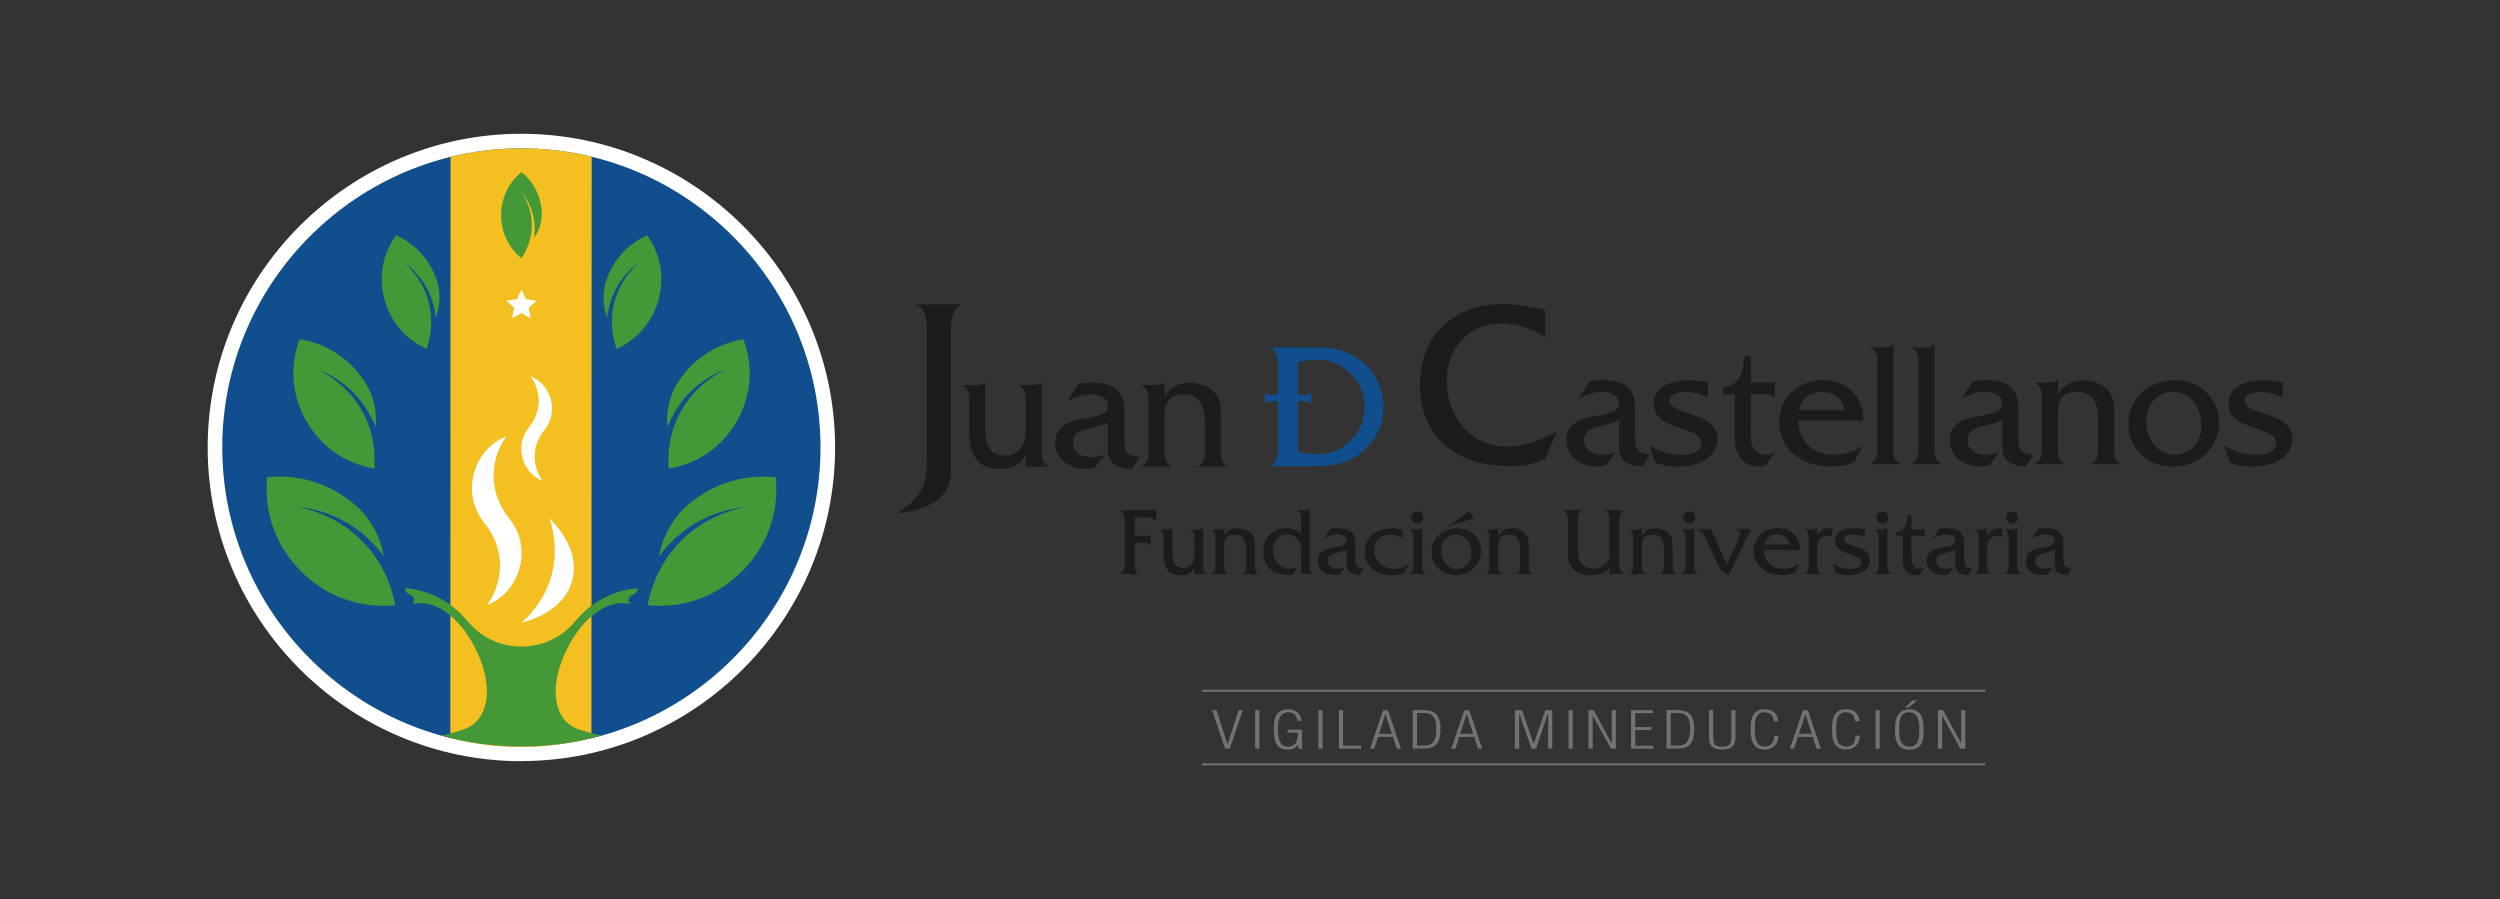 <?xml version="1.0" encoding="UTF-8"?>
<svg id="Capa_1" xmlns="http://www.w3.org/2000/svg" viewBox="0 0 228 82">
  <rect x="0" y="0" width="228" height="82" fill="#333333" stroke="none"/>
  <defs>
    <style>
      .cls-1 {
        fill: #1c1c1a;
      }

      .cls-2 {
        fill: #727273;
      }

      .cls-3 {
        fill: #fff;
      }

      .cls-3, .cls-4, .cls-5, .cls-6 {
        fill-rule: evenodd;
      }

      .cls-4 {
        fill: #f3bf21;
      }

      .cls-5 {
        fill: #449838;
      }

      .cls-6, .cls-7 {
        fill: #114e8d;
      }
    </style>
  </defs>
  <path class="cls-3" d="M47.54,69.41c15.76,0,28.62-12.84,28.62-28.59,0-15.76-12.84-28.61-28.6-28.62-15.76,0-28.61,12.84-28.62,28.6,0,15.75,12.84,28.61,28.6,28.62"/>
  <path class="cls-6" d="M47.54,68.09c15.03,0,27.28-12.24,27.29-27.27,0-15.03-12.24-27.28-27.27-27.29-15.02,0-27.28,12.24-27.29,27.27,0,15.03,12.24,27.28,27.27,27.29"/>
  <path class="cls-4" d="M41.09,14.3l-.02,53.01c4.41,1.14,8.63,1.04,12.87.02l.02-53.04c-4.27-1.02-8.53-1.02-12.87.01"/>
  <polygon class="cls-3" points="47.56 26.42 47.14 27.29 46.18 27.41 46.89 28.08 46.7 29.03 47.55 28.56 48.4 29.03 48.22 28.08 48.93 27.42 47.97 27.29 47.56 26.42"/>
  <path class="cls-3" d="M48.41,34.33c.92.39,1.57,1.14,1.83,2.11.25.96.06,1.94-.55,2.73-1.16,1.39-1.24,3.2-.21,4.69-.92-.39-1.57-1.14-1.83-2.1-.25-.96-.06-1.94.55-2.73,1.16-1.39,1.24-3.2.21-4.69"/>
  <path class="cls-3" d="M50.11,47.27c1.89,1.89,2.56,3.89,2.08,5.67-.48,1.78-2.06,3.18-4.64,3.86,2.78-2.45,3.73-6.02,2.56-9.53"/>
  <path class="cls-3" d="M46.18,39.78c-1.49.63-2.55,1.84-2.96,3.4-.41,1.56-.1,3.14.88,4.42,1.88,2.25,2,5.18.33,7.59,1.49-.62,2.54-1.84,2.96-3.4.42-1.56.1-3.14-.88-4.42-1.87-2.25-2-5.18-.33-7.59"/>
  <path class="cls-5" d="M24.37,43.51c-.32,3.24.78,6.3,3.08,8.6,2.3,2.3,5.36,3.4,8.6,3.09-.9-4.65-4.24-8.02-8.88-8.97,3.18.33,5.95,1.93,7.83,4.51-.27-1.62-1.01-3.08-2.15-4.26-2.29-2.22-5.3-3.28-8.48-2.97"/>
  <path class="cls-5" d="M27.33,30.92c-.94,2.51-.72,5.19.62,7.51,1.34,2.32,3.55,3.85,6.19,4.3.28-3.9-1.66-7.3-5.16-9.04,2.46.95,4.33,2.81,5.28,5.27.13-1.35-.15-2.67-.81-3.85-1.35-2.26-3.53-3.75-6.12-4.18"/>
  <path class="cls-5" d="M36.12,21.44c-1.23,1.73-1.61,3.8-1.06,5.85.55,2.04,1.91,3.66,3.84,4.53,1-2.91.22-5.89-2.09-7.93,1.68,1.22,2.72,3.02,2.94,5.09.37-1,.43-2.06.18-3.1-.57-2-1.92-3.57-3.81-4.43"/>
  <path class="cls-5" d="M47.56,15.69c-1.19.98-1.85,2.38-1.86,3.93,0,1.55.66,2.95,1.85,3.93,1.26-1.87,1.27-4.12.03-6,.96,1.18,1.35,2.65,1.12,4.15.45-.64.7-1.38.71-2.16-.02-1.52-.68-2.89-1.85-3.85"/>
  <path class="cls-5" d="M59.01,21.45c1.23,1.73,1.61,3.8,1.06,5.85-.55,2.04-1.92,3.65-3.84,4.53-1-2.91-.21-5.89,2.09-7.93-1.68,1.22-2.73,3.02-2.95,5.09-.37-1-.43-2.06-.17-3.1.57-2,1.92-3.57,3.81-4.43"/>
  <path class="cls-5" d="M67.8,30.94c.94,2.51.72,5.19-.62,7.51-1.34,2.32-3.55,3.85-6.2,4.29-.27-3.9,1.67-7.29,5.17-9.04-2.47.94-4.33,2.8-5.29,5.27-.12-1.35.15-2.67.81-3.85,1.35-2.26,3.53-3.75,6.13-4.18"/>
  <path class="cls-5" d="M70.75,43.53c.31,3.24-.78,6.29-3.09,8.59-2.3,2.3-5.37,3.39-8.6,3.08.91-4.65,4.25-8.01,8.89-8.96-3.18.33-5.95,1.92-7.84,4.5.28-1.61,1.02-3.08,2.15-4.26,2.29-2.22,5.31-3.27,8.48-2.96"/>
  <path class="cls-5" d="M40.2,67.07c4.84,1.35,9.86,1.35,14.69,0-.79-.14-1.56-.35-2.31-.63-.08-.03-.15-.06-.22-.1-2-1.02-2.25-4.03-.59-7.27,1.46-2.85,3.73-4.47,5.72-3.98-.06-.09-.12-.2-.16-.3-.06-.19.1-.42.4-.56.31-.15.47-.4.38-.59,0,0,0,0,0,0-2.23.22-4.2,1.27-5.63,3-1.24,1.5-2.99,2.32-4.93,2.33-1.94-.01-3.69-.84-4.93-2.34-1.42-1.73-3.4-2.78-5.63-3h0c-.09.2.06.45.38.6.29.14.45.36.39.56-.04.11-.09.21-.16.3,2-.49,4.27,1.13,5.72,3.98,1.65,3.24,1.4,6.24-.6,7.27-.07.03-.14.07-.22.1-.75.28-1.52.5-2.31.64"/>
  <path class="cls-7" d="M120,32.8c-.56.03-1.1.11-1.63.24v2.96h.72c.2,0,.37-.08.49-.26v1.11c-.12-.16-.29-.26-.49-.25h-.72v4.61c.53.13,1.07.21,1.63.23,1.22.03,2.27-.38,3.15-1.23.87-.84,1.31-1.89,1.31-3.09s-.43-2.24-1.31-3.08c-.88-.85-1.92-1.26-3.15-1.24M116.55,32.88c-.05-.47-.24-.87-.58-1.2h4.05c.6,0,1.18.05,1.75.16,1.28.24,2.33.85,3.16,1.84.83.99,1.24,2.14,1.24,3.42s-.41,2.43-1.24,3.42c-.83.99-1.88,1.6-3.16,1.83-.61.1-1.19.16-1.75.16h-4.05c.34-.32.53-.7.58-1.19v-4.72h-.7c-.21-.01-.37.08-.49.25v-1.11c.12.18.28.26.49.26h.7v-3.12Z"/>
  <path class="cls-1" d="M140.91,30.72c-1.18-.75-2.55-1.22-3.96-1.22-2.96,0-5.01,2.16-5.01,5.27s2.14,5.96,5.44,5.96c1.61,0,3.21-.58,4.56-1.35h.06l-1.09,2.49c-1.01.47-2.12.64-3.23.64-5.06,0-8.18-2.83-8.18-7.41s3.13-7.37,7.52-7.37c1.31,0,2.64.24,3.9.54v2.46Z"/>
  <path class="cls-1" d="M84.54,30.78c0-.99.13-2.55-.96-2.96v-.06h4.09v.06c-1.07.41-.94,1.97-.94,2.96v12.15c0,2.27-1.65,3.51-4.8,3.86v-.06c2.38-1.52,2.61-2.81,2.61-5.12v-10.82Z"/>
  <path class="cls-1" d="M149.79,42.55c-1.06-.06-2.13-.39-2.13-1.68v-2.56c-.47.24-1.01.37-1.55.5-.77.18-1.64.36-1.64,1.34s.9,1.33,1.76,1.33c.39,0,.77-.11,1.16-.23l-.95,1.21c-.27.05-.56.08-.84.08-1.63,0-2.75-1.04-2.75-2.38,0-3.01,4.81-1.62,4.81-3.39,0-.78-.95-1.04-1.55-1.04-.82,0-1.46.31-2.19.65l1.08-1.62,1.05-.1c1.74,0,3.06.5,3.07,2.46v2.43c0,1.28.03,1.77,1.37,1.91l-.71,1.07Z"/>
  <path class="cls-1" d="M155.76,36.27c-.6-.32-1.27-.52-1.98-.52-.53,0-1.5.13-1.5.78,0,1.44,4.36.92,4.36,3.5,0,1.51-1.53,2.53-3.61,2.53-.72,0-1.42-.11-2.09-.39l-.56-1.59c.93.6,1.92.91,3.03.91.66,0,1.77-.23,1.77-1.05,0-1.64-4.36-1.12-4.36-3.58,0-1.72,1.77-2.17,3.15-2.17.6,0,1.21.05,1.79.21v1.38Z"/>
  <path class="cls-1" d="M159.67,39.2c0,.62-.19,2.28,1.53,2.28.23,0,.43-.08.64-.16l-.85,1.15c-.16.05-.34.08-.51.08-2.5,0-2.27-2.59-2.27-3.22v-3.37h-1.09v-.58c1.51-.26,1.92-1.39,1.92-2.9h.64v2.41h1.51c.21,0,.45,0,.61-.1h.05v1.47h-.05c-.26-.34-.74-.31-1.16-.31h-.97v3.24Z"/>
  <path class="cls-1" d="M164,38.35c.03,1.98,1.4,3.13,3.22,3.13.97,0,1.9-.28,2.64-.86h.05l-.8,1.52c-.69.29-1.47.4-2.22.4-2.74,0-4.62-1.73-4.62-3.98s1.63-3.89,4.03-3.89c2.19,0,3.69,1.59,3.62,3.68h-5.91ZM168.22,37.42c-.18-1.13-.92-1.67-2.08-1.67-1.08,0-1.88.65-2.08,1.67h4.15Z"/>
  <path class="cls-1" d="M171.6,31.68c.37,0,.79.02,1.03-.26h.05v9.12c0,.74-.11,1.34.6,1.75v.05h-2.66v-.05c.69-.41.6-1,.6-1.75v-7.06c0-.75.1-1.34-.6-1.75v-.05h.98Z"/>
  <path class="cls-1" d="M175.34,31.68c.37,0,.79.02,1.03-.26h.05v9.12c0,.74-.11,1.34.6,1.75v.05h-2.66v-.05c.69-.41.6-1,.6-1.75v-7.06c0-.75.1-1.34-.6-1.75v-.05h.98Z"/>
  <path class="cls-1" d="M184.75,42.55c-1.06-.06-2.13-.39-2.13-1.68v-2.56c-.47.24-1.01.37-1.55.5-.77.18-1.64.36-1.64,1.34s.9,1.33,1.75,1.33c.39,0,.77-.11,1.16-.23l-.95,1.21c-.27.05-.56.08-.84.08-1.63,0-2.75-1.04-2.75-2.38,0-3.01,4.81-1.62,4.81-3.39,0-.78-.95-1.04-1.55-1.04-.82,0-1.46.31-2.19.65l1.08-1.62,1.05-.1c1.74,0,3.06.5,3.07,2.46v2.43c0,1.28.03,1.77,1.37,1.91l-.71,1.07Z"/>
  <path class="cls-1" d="M186.57,34.89c.35,0,.74-.02,1.08-.21h.05v1.25c.56-.78,1.22-1.25,2.27-1.25.9,0,1.93.36,2.45,1.12.45.65.4,1.65.4,2.41v2.35c0,.75-.1,1.33.61,1.73v.05h-2.69v-.05c.71-.41.61-1,.61-1.73v-2.19c0-1.73-.48-2.62-1.95-2.62s-1.71.99-1.71,1.94v2.87c0,.75-.1,1.33.61,1.73v.05h-2.69v-.05c.71-.41.61-1,.61-1.75v-3.85c0-.74.1-1.34-.61-1.75v-.05h.95Z"/>
  <path class="cls-1" d="M194.11,38.68c0-2.43,1.95-4,4.27-4,1.03,0,1.92.28,2.69.96.82.73,1.32,1.8,1.32,2.9,0,2.33-1.93,4.02-4.2,4.02s-4.07-1.57-4.07-3.87M200.76,38.87c0-1.57-.84-3.13-2.56-3.13-1.5,0-2.46,1.18-2.46,2.64s.89,3.09,2.53,3.09c1.48,0,2.5-1.15,2.5-2.61"/>
  <path class="cls-1" d="M208.18,36.27c-.6-.32-1.27-.52-1.98-.52-.53,0-1.5.13-1.5.78,0,1.44,4.36.92,4.36,3.5,0,1.51-1.53,2.53-3.61,2.53-.72,0-1.42-.11-2.09-.39l-.56-1.59c.93.6,1.92.91,3.03.91.66,0,1.77-.23,1.77-1.05,0-1.64-4.36-1.12-4.36-3.58,0-1.72,1.77-2.17,3.15-2.17.6,0,1.21.05,1.79.21v1.38Z"/>
  <path class="cls-1" d="M103.47,51.11c0,.4-.07,1.04.37,1.21v.03h-1.67v-.03c.45-.16.4-.81.4-1.21v-3.33c0-.41.05-1.05-.4-1.22v-.03h2.83c.15,0,.3.02.42-.04h.03v1.02h-.03c-.27-.31-.64-.34-1.04-.34-.31,0-.62,0-.9.06v1.64h1.06c.13,0,.27,0,.38-.05h.03v.94h-.03c-.14-.26-.51-.25-.79-.25h-.65v1.6Z"/>
  <path class="cls-1" d="M109.05,48.28c.23,0,.5.04.66-.11h.03v3.21c0,.41-.05.73.33.94v.03h-1.14v-.57c-.32.49-.65.69-1.27.69-1.04,0-1.54-.59-1.54-1.84v-1.36c0-.41.05-.73-.34-.95v-.03h.57c.19,0,.42,0,.54-.11h.03v2.3c0,.81.23,1.32,1,1.32.58,0,1.01-.48,1.01-1.16v-1.36c0-.42.05-.73-.34-.96v-.03h.45Z"/>
  <path class="cls-1" d="M111.02,48.28c.19,0,.41,0,.59-.11h.03v.68c.31-.42.67-.68,1.24-.68.49,0,1.06.19,1.34.61.25.35.22.9.22,1.32v1.28c0,.41-.05.72.34.94v.03h-1.47v-.03c.39-.22.34-.55.34-.94v-1.19c0-.94-.27-1.43-1.07-1.43s-.94.54-.94,1.06v1.56c0,.41-.05.72.33.94v.03h-1.47v-.03c.39-.22.34-.55.34-.95v-2.1c0-.41.05-.73-.34-.95v-.03h.52Z"/>
  <path class="cls-1" d="M118.91,46.54c.2,0,.42,0,.51-.14h.03v4.98c0,.41-.05.73.34.94v.03h-1.14v-1.89c0-.35.03-.74-.14-1.07-.22-.42-.67-.64-1.14-.64-.71,0-1.28.64-1.28,1.45,0,.89.64,1.68,1.56,1.68.28,0,.52-.11.76-.26l-.52.79c-.15.04-.3.04-.46.04-1.29,0-2.23-.82-2.23-2.14,0-1.19.88-2.15,2.09-2.15.49,0,.99.19,1.36.51v-1.17c0-.41.05-.72-.34-.95v-.03h.6Z"/>
  <path class="cls-1" d="M123.99,52.46c-.58-.04-1.17-.21-1.17-.92v-1.39c-.26.13-.56.2-.85.27-.42.1-.9.19-.9.73s.49.72.96.72c.21,0,.42-.06.64-.12l-.52.66c-.15.03-.31.04-.46.04-.89,0-1.51-.56-1.51-1.3,0-1.64,2.64-.88,2.64-1.85,0-.42-.52-.56-.85-.56-.45,0-.8.17-1.2.35l.59-.88.57-.05c.95,0,1.68.27,1.69,1.34v1.32c0,.7.02.96.75,1.04l-.39.58Z"/>
  <path class="cls-1" d="M127.91,49.18h-.03c-.26-.29-.68-.43-1.08-.43-.86,0-1.47.6-1.47,1.44,0,1.02.86,1.69,1.84,1.69.45,0,.94-.18,1.29-.43h.03l-.46.84c-.37.14-.78.18-1.17.18-1.36,0-2.42-.89-2.42-2.04,0-1.52,1.18-2.25,2.52-2.25.32,0,.64.04.95.11v.91Z"/>
  <path class="cls-1" d="M129.1,48.28c.2,0,.42,0,.57-.14h.03v3.22c0,.41-.05.73.34.95v.03h-1.47v-.03c.39-.22.34-.55.34-.95v-2.11c0-.41.05-.72-.34-.94v-.03h.54ZM129.27,47.75c-.33,0-.57-.26-.57-.58,0-.31.28-.52.57-.52s.53.26.53.55-.23.56-.53.56"/>
  <path class="cls-1" d="M130.55,50.35c0-1.32,1.07-2.18,2.34-2.18.57,0,1.05.15,1.47.52.45.4.72.98.72,1.58,0,1.27-1.06,2.19-2.3,2.19s-2.23-.86-2.23-2.11M134.19,50.46c0-.86-.46-1.7-1.4-1.7-.82,0-1.35.64-1.35,1.44s.49,1.69,1.39,1.69c.81,0,1.37-.63,1.37-1.42M133.99,46.62l.49.64-2.4.72,1.92-1.37Z"/>
  <path class="cls-1" d="M136.01,48.28c.19,0,.41,0,.59-.11h.03v.68c.31-.42.67-.68,1.24-.68.49,0,1.06.19,1.34.61.25.35.22.9.22,1.32v1.28c0,.41-.05.72.34.94v.03h-1.47v-.03c.39-.22.34-.55.34-.94v-1.19c0-.94-.26-1.43-1.07-1.43s-.94.54-.94,1.06v1.56c0,.41-.05.72.34.94v.03h-1.47v-.03c.39-.22.34-.55.34-.95v-2.1c0-.41.05-.73-.34-.95v-.03h.52Z"/>
  <path class="cls-1" d="M146.78,51.76c-.39.51-1.11.72-1.73.72-.58,0-1.2-.19-1.6-.62-.47-.51-.45-1.1-.45-1.74v-2.36c0-.4.06-1.04-.39-1.21v-.03h1.68v.03c-.44.17-.39.81-.39,1.21v2.36c0,1.17.49,1.72,1.4,1.72.49,0,1-.2,1.29-.62.19-.26.19-.49.19-.8v-2.66c0-.4.05-1.04-.39-1.21v-.03h1.68v.03c-.44.17-.39.81-.39,1.22v3.33c0,.4-.05,1.04.4,1.21v.03h-1.3v-.58Z"/>
  <path class="cls-1" d="M149.13,48.28c.19,0,.41,0,.59-.11h.03v.68c.31-.42.67-.68,1.24-.68.49,0,1.06.19,1.34.61.25.35.22.9.22,1.32v1.28c0,.41-.05.72.34.94v.03h-1.47v-.03c.39-.22.34-.55.34-.94v-1.19c0-.94-.26-1.43-1.07-1.43s-.94.54-.94,1.06v1.56c0,.41-.05.72.33.94v.03h-1.47v-.03c.39-.22.34-.55.34-.95v-2.1c0-.41.05-.73-.34-.95v-.03h.52Z"/>
  <path class="cls-1" d="M153.91,48.28c.2,0,.42,0,.57-.14h.03v3.22c0,.41-.05.73.34.95v.03h-1.47v-.03c.39-.22.34-.55.34-.95v-2.11c0-.41.05-.72-.34-.94v-.03h.54ZM154.08,47.75c-.33,0-.57-.26-.57-.58,0-.31.28-.52.57-.52s.53.26.53.55-.23.56-.53.56"/>
  <path class="cls-1" d="M155.32,48.28c.27,0,.53.03.72-.11h.03c0,.11.07.29.14.44l1.28,2.85,1.02-2.18c.18-.37.37-.79-.1-.98v-.03h1.25l-2,4.22c-.5-.29-.73-.4-.96-.92l-1.07-2.33c-.21-.48-.24-.65-.79-.94v-.03h.48Z"/>
  <path class="cls-1" d="M160.88,50.17c.02,1.08.77,1.7,1.77,1.7.53,0,1.04-.15,1.45-.47h.03l-.44.83c-.38.16-.8.22-1.22.22-1.5,0-2.53-.95-2.53-2.17s.89-2.12,2.21-2.12c1.2,0,2.02.86,1.99,2h-3.24ZM163.2,49.66c-.1-.62-.5-.91-1.14-.91-.59,0-1.03.35-1.14.91h2.28Z"/>
  <path class="cls-1" d="M165.16,48.28c.2,0,.41,0,.54-.11h.03v.67c.19-.4.6-.67,1.04-.67l.32.03v.81c-.1-.11-.26-.14-.41-.14-.67,0-.95.35-.95,1.26v1.24c0,.41-.05.73.34.95v.03h-1.47v-.03c.39-.22.34-.55.34-.95v-2.11c0-.41.05-.72-.33-.94v-.03h.56Z"/>
  <path class="cls-1" d="M170.08,49.03c-.33-.18-.7-.28-1.09-.28-.29,0-.82.07-.82.42,0,.79,2.39.5,2.39,1.91,0,.82-.84,1.38-1.98,1.38-.4,0-.78-.06-1.15-.21l-.31-.87c.51.33,1.05.49,1.66.49.36,0,.97-.12.97-.57,0-.89-2.39-.61-2.39-1.95,0-.94.97-1.18,1.73-1.18.33,0,.66.03.98.11v.75Z"/>
  <path class="cls-1" d="M171.53,48.28c.2,0,.42,0,.57-.14h.03v3.22c0,.41-.05.73.34.95v.03h-1.47v-.03c.39-.22.34-.55.34-.95v-2.11c0-.41.05-.72-.34-.94v-.03h.54ZM171.7,47.75c-.33,0-.57-.26-.57-.58,0-.31.28-.52.57-.52s.53.26.53.55-.23.56-.53.56"/>
  <path class="cls-1" d="M174.33,50.63c0,.34-.11,1.25.84,1.25.12,0,.24-.04.35-.09l-.47.63c-.09.03-.19.04-.28.04-1.37,0-1.25-1.41-1.25-1.76v-1.84h-.6v-.32c.83-.14,1.05-.76,1.05-1.58h.35v1.32h.83c.11,0,.25,0,.34-.05h.03v.8h-.03c-.14-.19-.41-.17-.64-.17h-.53v1.77Z"/>
  <path class="cls-1" d="M179.5,52.46c-.58-.04-1.17-.21-1.17-.92v-1.39c-.26.13-.56.2-.85.27-.42.1-.9.19-.9.73s.49.72.96.72c.21,0,.42-.06.64-.12l-.52.66c-.15.03-.31.04-.46.04-.89,0-1.51-.56-1.51-1.3,0-1.64,2.64-.88,2.64-1.85,0-.42-.52-.56-.85-.56-.45,0-.8.17-1.2.35l.59-.88.57-.05c.95,0,1.68.27,1.69,1.34v1.32c0,.7.02.96.75,1.04l-.39.58Z"/>
  <path class="cls-1" d="M180.66,48.28c.2,0,.41,0,.54-.11h.03v.67c.19-.4.6-.67,1.04-.67l.32.03v.81c-.1-.11-.26-.14-.41-.14-.67,0-.95.35-.95,1.26v1.24c0,.41-.05.73.34.95v.03h-1.47v-.03c.39-.22.34-.55.34-.95v-2.11c0-.41.05-.72-.33-.94v-.03h.57Z"/>
  <path class="cls-1" d="M183.37,48.28c.2,0,.42,0,.57-.14h.03v3.22c0,.41-.05.73.34.95v.03h-1.47v-.03c.39-.22.34-.55.34-.95v-2.11c0-.41.05-.72-.34-.94v-.03h.54ZM183.53,47.75c-.33,0-.57-.26-.57-.58,0-.31.28-.52.57-.52s.53.26.53.55-.23.56-.53.56"/>
  <path class="cls-1" d="M188.55,52.46c-.58-.04-1.17-.21-1.17-.92v-1.39c-.26.13-.56.2-.85.27-.42.1-.9.19-.9.73s.49.72.96.72c.21,0,.42-.06.64-.12l-.52.66c-.15.03-.31.04-.46.04-.89,0-1.51-.56-1.51-1.3,0-1.64,2.64-.88,2.64-1.85,0-.42-.52-.56-.85-.56-.45,0-.8.17-1.2.35l.59-.88.57-.05c.95,0,1.68.27,1.69,1.34v1.32c0,.7.02.96.75,1.04l-.39.58Z"/>
  <path class="cls-1" d="M93.76,35.11c.42,0,.92.06,1.21-.21h.05v5.9c0,.75-.1,1.34.62,1.72v.05h-2.09v-1.05c-.58.89-1.2,1.26-2.33,1.26-1.91,0-2.82-1.09-2.82-3.37v-2.49c0-.75.1-1.34-.62-1.75v-.05h1.05c.36,0,.76-.02.99-.21h.05v4.23c0,1.49.42,2.41,1.83,2.41,1.07,0,1.85-.87,1.85-2.12v-2.49c0-.76.1-1.34-.62-1.77v-.05h.83Z"/>
  <path class="cls-1" d="M103.19,42.77c-1.07-.06-2.14-.39-2.14-1.68v-2.56c-.47.24-1.02.37-1.55.5-.78.18-1.65.36-1.65,1.34s.91,1.33,1.77,1.33c.39,0,.78-.11,1.17-.23l-.96,1.21c-.28.05-.57.08-.84.08-1.64,0-2.77-1.04-2.77-2.38,0-3.01,4.84-1.62,4.84-3.38,0-.78-.96-1.04-1.55-1.04-.83,0-1.47.31-2.2.65l1.09-1.62,1.05-.1c1.75,0,3.08.5,3.09,2.46v2.43c0,1.28.03,1.77,1.38,1.91l-.71,1.07Z"/>
  <path class="cls-1" d="M105.07,35.11c.36,0,.75-.02,1.08-.21h.05v1.25c.57-.78,1.23-1.25,2.28-1.25.91,0,1.94.36,2.46,1.12.45.65.4,1.65.4,2.41v2.35c0,.75-.1,1.33.62,1.73v.05h-2.7v-.05c.71-.41.62-1,.62-1.73v-2.19c0-1.73-.49-2.62-1.96-2.62s-1.72.99-1.72,1.94v2.87c0,.75-.1,1.33.62,1.73v.05h-2.7v-.05c.71-.41.62-1,.62-1.75v-3.85c0-.75.1-1.34-.62-1.75v-.05h.96Z"/>
  <polygon class="cls-2" points="113.34 64.77 112.97 64.77 111.95 67.88 111.94 67.88 110.95 64.77 110.55 64.77 111.73 68.28 112.16 68.28 113.34 64.77"/>
  <rect class="cls-2" x="114.47" y="64.77" width=".38" height="3.51"/>
  <path class="cls-2" d="M117.5,64.96c.57,0,.76.39.82.77h.37c0-.57-.46-1.04-1.2-1.04-1.25,0-1.32,1.02-1.32,1.77s.02,1.91,1.26,1.91c.44,0,.74-.14.96-.44h.01l.04.36h.31v-1.74h-1.33v.27h.95c-.02.5-.06,1.28-.9,1.28-.9,0-.91-1.09-.91-1.57s-.04-1.57.94-1.57"/>
  <rect class="cls-2" x="120.24" y="64.77" width=".38" height="3.51"/>
  <polygon class="cls-2" points="122.11 64.77 122.11 68.28 124.13 68.28 124.13 68.01 122.49 68.01 122.49 64.77 122.11 64.77"/>
  <path class="cls-2" d="M127.03,67.2l.35,1.08h.39l-1.19-3.51h-.44l-1.19,3.51h.37l.36-1.08h1.35ZM126.35,65.15h.01l.58,1.77h-1.18l.58-1.77Z"/>
  <path class="cls-2" d="M131.2,67.56c.18-.38.17-.91.17-1.31,0-.35-.13-.88-.43-1.16-.36-.31-.81-.33-1.31-.33h-.79v3.51h.87c.74,0,1.22-.11,1.49-.72M130.37,67.93c-.2.07-.46.07-.68.07h-.46v-2.97h.33c.27,0,.63-.02.86.08.58.25.57.96.57,1.4s-.03,1.2-.62,1.41"/>
  <path class="cls-2" d="M134.44,67.2l.35,1.08h.39l-1.19-3.51h-.44l-1.19,3.51h.37l.36-1.08h1.35ZM133.76,65.15h.01l.58,1.77h-1.18l.58-1.77Z"/>
  <polygon class="cls-2" points="141.57 68.28 141.57 64.77 140.94 64.77 139.87 67.83 139.86 67.83 138.81 64.77 138.16 64.77 138.16 68.28 138.55 68.28 138.55 65.07 138.56 65.07 139.67 68.28 140.08 68.28 141.17 65.07 141.19 65.07 141.19 68.28 141.57 68.28"/>
  <rect class="cls-2" x="143.05" y="64.77" width=".38" height="3.51"/>
  <polygon class="cls-2" points="145.27 65.27 146.91 68.28 147.37 68.28 147.37 64.77 146.99 64.77 146.99 67.78 146.98 67.78 145.35 64.77 144.87 64.77 144.87 68.28 145.25 68.28 145.25 65.27 145.27 65.27"/>
  <polygon class="cls-2" points="150.75 65.04 150.75 64.77 148.75 64.77 148.75 68.28 150.78 68.28 150.78 68.01 149.13 68.01 149.13 66.58 150.61 66.58 150.61 66.31 149.13 66.31 149.13 65.04 150.75 65.04"/>
  <path class="cls-2" d="M154.34,67.56c.18-.38.17-.91.17-1.31,0-.35-.13-.88-.42-1.16-.36-.31-.81-.33-1.31-.33h-.79v3.51h.87c.74,0,1.22-.11,1.49-.72M153.51,67.93c-.2.07-.46.07-.68.07h-.46v-2.97h.33c.26,0,.63-.02.86.08.58.25.57.96.57,1.4s-.03,1.2-.62,1.41"/>
  <path class="cls-2" d="M155.86,64.77v2.58c0,.64.35,1.01,1.2,1.01.96,0,1.22-.47,1.22-1.15v-2.44h-.38v2.52c0,.47-.15.81-.84.81s-.81-.28-.81-.78v-2.55h-.38Z"/>
  <path class="cls-2" d="M160.95,64.96c.6,0,.8.41.83.82h.38c0-.59-.41-1.1-1.21-1.1-1.17,0-1.29,1.02-1.29,1.74s0,1.94,1.28,1.94c.89,0,1.27-.67,1.25-1.27h-.38c-.02.43-.17,1-.83,1-.97,0-.94-1.06-.94-1.6,0-.47-.04-1.54.9-1.54"/>
  <path class="cls-2" d="M165.32,67.2l.35,1.08h.39l-1.19-3.51h-.44l-1.19,3.51h.37l.36-1.08h1.35ZM164.64,65.15h.01l.59,1.77h-1.18l.58-1.77Z"/>
  <path class="cls-2" d="M168.36,64.96c.6,0,.8.41.83.82h.38c0-.59-.41-1.1-1.2-1.1-1.17,0-1.29,1.02-1.29,1.74s0,1.94,1.28,1.94c.89,0,1.27-.67,1.25-1.27h-.38c-.02.43-.16,1-.83,1-.97,0-.94-1.06-.94-1.6,0-.47-.04-1.54.9-1.54"/>
  <rect class="cls-2" x="171.05" y="64.77" width=".38" height="3.51"/>
  <polygon class="cls-2" points="174.41 63.87 173.76 64.52 174.06 64.52 174.87 63.87 174.41 63.87"/>
  <path class="cls-2" d="M172.82,66.43c0,.74,0,1.94,1.29,1.94s1.32-1,1.32-1.76,0-1.92-1.3-1.92c-1.17,0-1.3,1.02-1.3,1.74M174.1,64.96c.94,0,.94,1.06.94,1.57s.04,1.56-.9,1.56-.94-1.06-.94-1.6c0-.51,0-1.54.9-1.54"/>
  <polygon class="cls-2" points="177.14 65.27 178.78 68.28 179.24 68.28 179.24 64.77 178.86 64.77 178.86 67.78 178.85 67.78 177.22 64.77 176.74 64.77 176.74 68.28 177.13 68.28 177.13 65.27 177.14 65.27"/>
  <rect class="cls-2" x="109.62" y="62.91" width="71.45" height=".18"/>
  <rect class="cls-2" x="109.62" y="69.62" width="71.45" height=".18"/>
</svg>